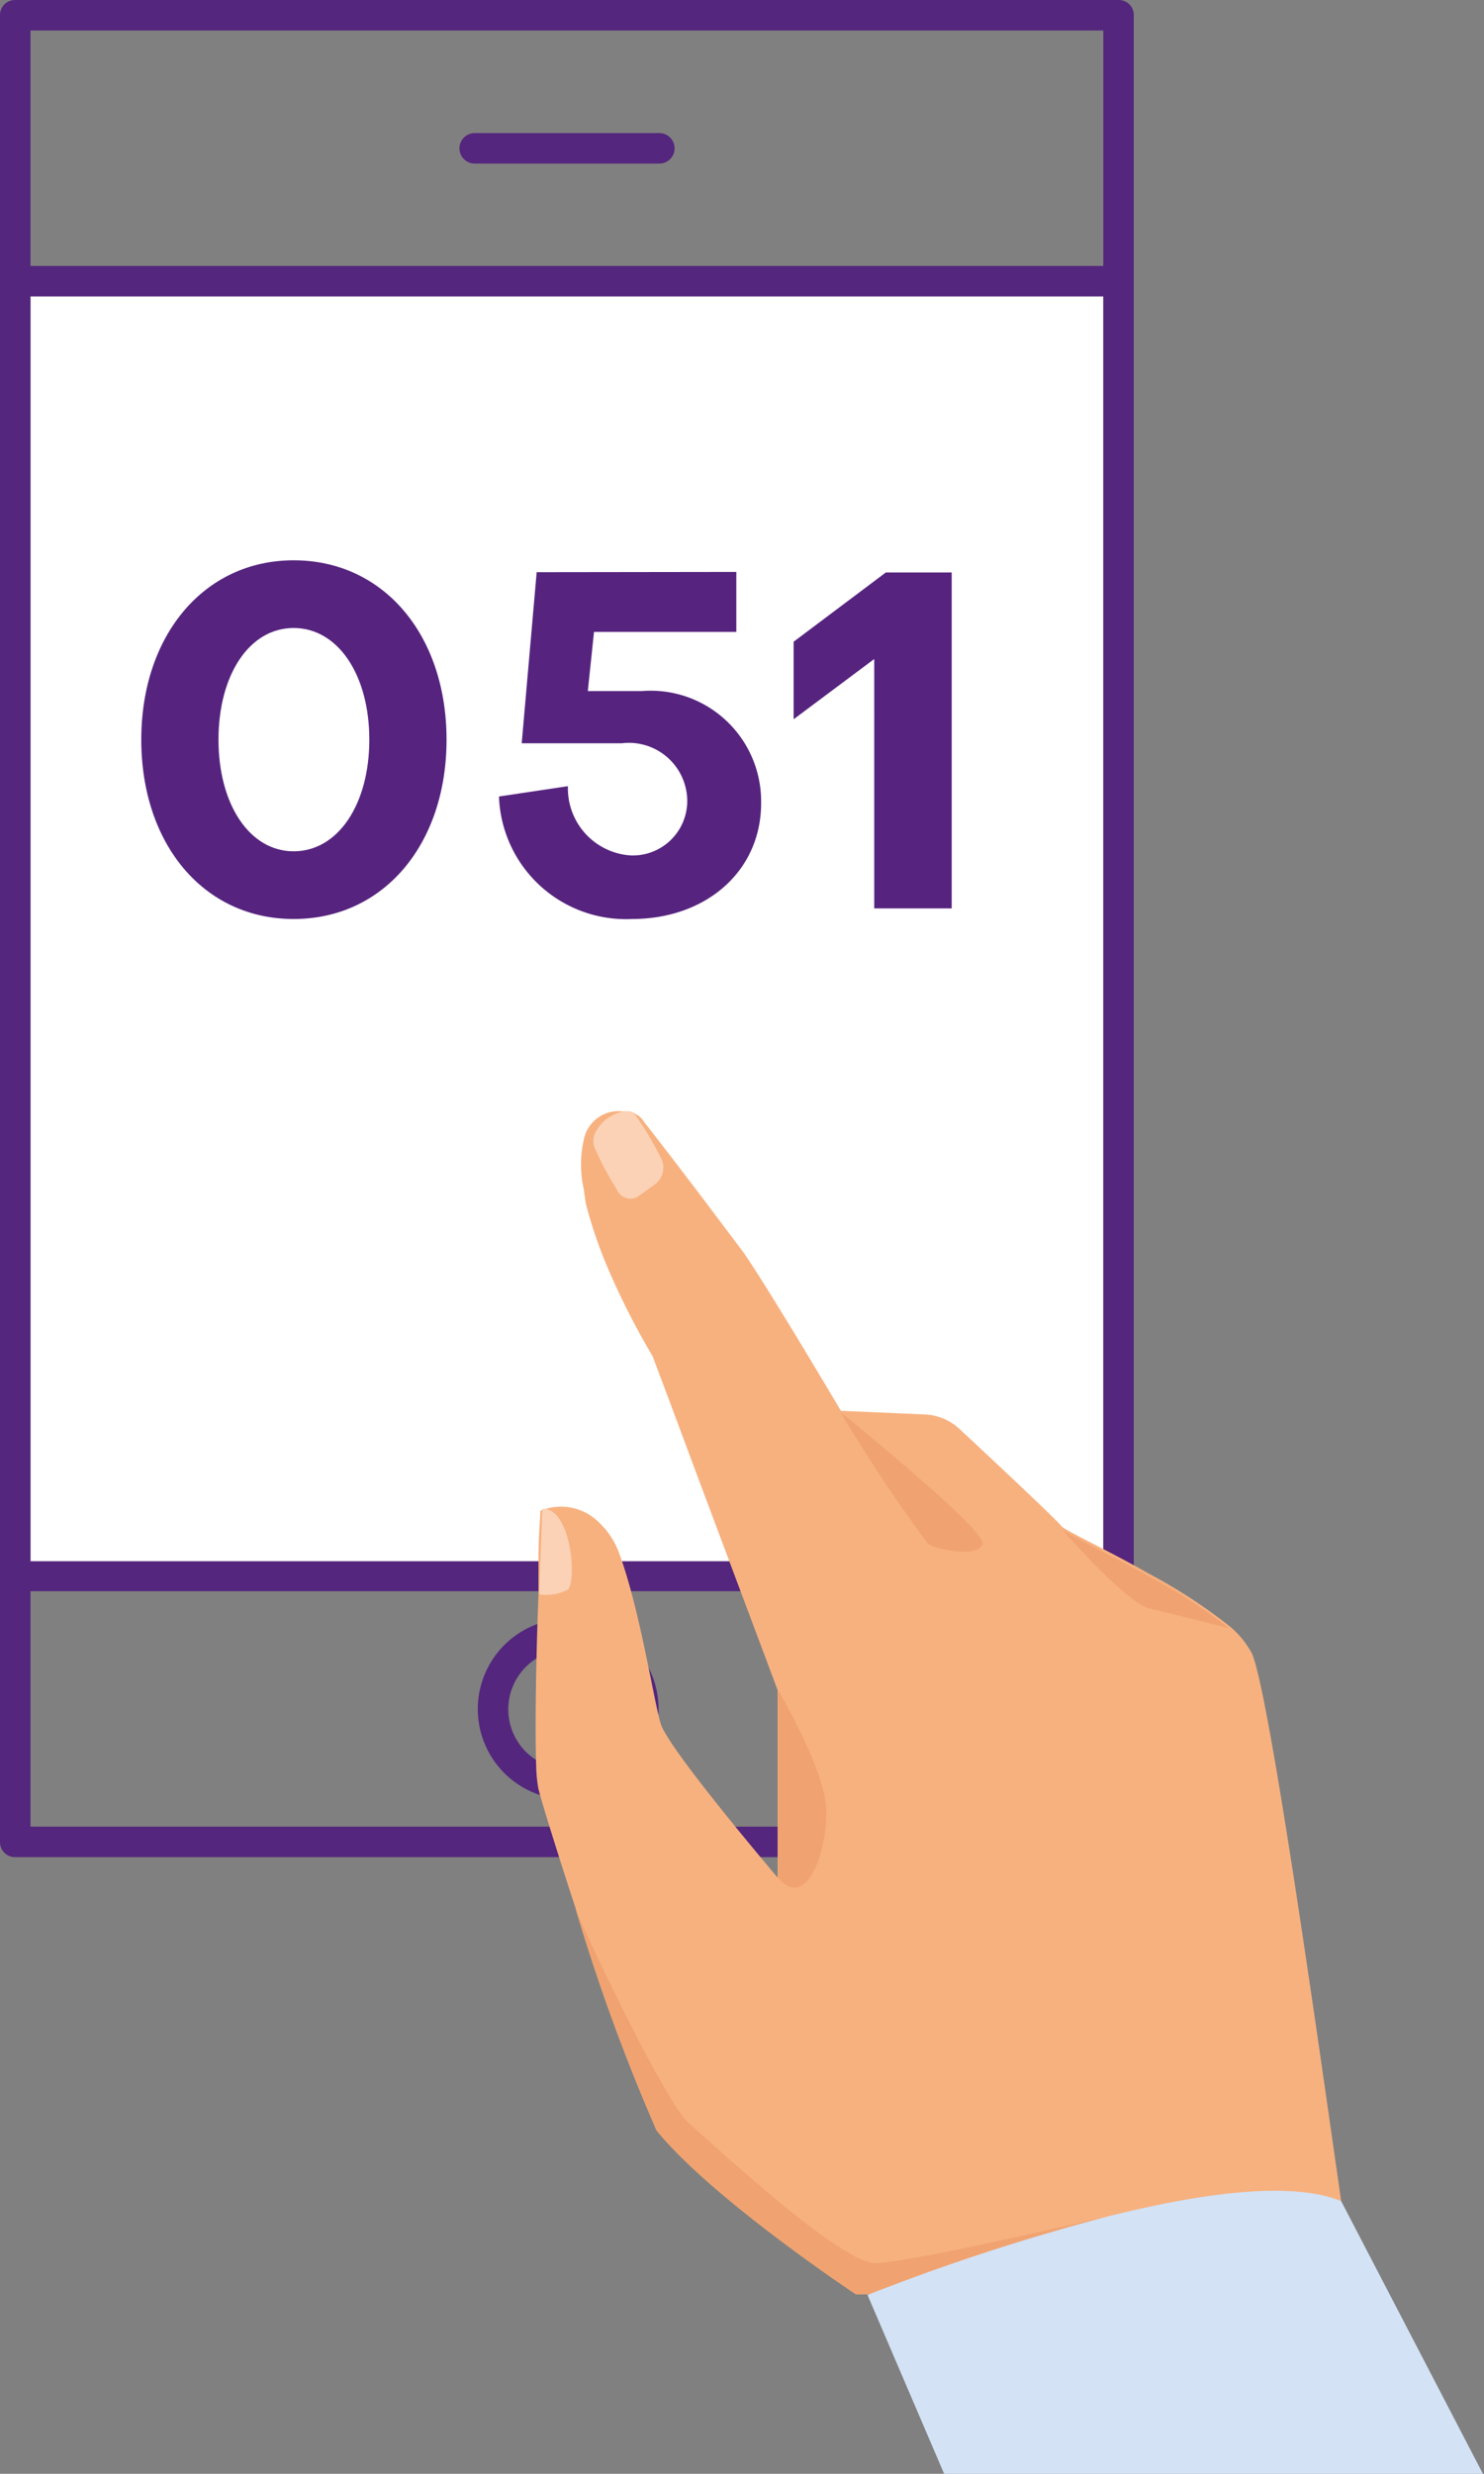 <svg xmlns="http://www.w3.org/2000/svg" viewBox="0 0 57.46 95.72"><rect x="0" y="0" width="57.46" height="95.72" fill="#808080" stroke="none"/><defs><style>.cls-1{fill:#fff;}.cls-2{fill:#54267d;}.cls-3{fill:#f7b17f;}.cls-4{fill:#f0a370;}.cls-5{fill:#fbd2b6;}.cls-6{fill:#d3e2f5;}.cls-7{fill:#56247f;}</style></defs><g id="Capa_2" data-name="Capa 2"><g id="Capa_1-2" data-name="Capa 1"><path class="cls-1" d="M42.72,11.13H1.18v49.6H42.72Z"/><path class="cls-2" d="M43.9,71.27a.58.58,0,0,1-.59.59H.59A.58.58,0,0,1,0,71.27V.59A.58.58,0,0,1,.59,0H43.31a.58.58,0,0,1,.59.59ZM42.72,1.18H1.18v69.5H42.72Z"/><path class="cls-2" d="M43.31,11.47H.59A.59.59,0,0,1,0,10.88a.58.58,0,0,1,.59-.59H43.31a.58.58,0,0,1,.59.59A.59.59,0,0,1,43.31,11.47Z"/><path class="cls-2" d="M43.31,61.57H.59A.58.58,0,0,1,0,61a.59.59,0,0,1,.59-.59H43.31a.59.59,0,0,1,.59.59A.58.58,0,0,1,43.31,61.57Z"/><path class="cls-2" d="M22,69.63a3.5,3.5,0,1,1,3.5-3.5A3.5,3.5,0,0,1,22,69.63Zm0-5.81a2.32,2.32,0,1,0,2.32,2.31A2.31,2.31,0,0,0,22,63.82Z"/><path class="cls-2" d="M25.53,6.33H18.38a.59.59,0,0,1,0-1.18h7.15a.59.59,0,0,1,0,1.18Z"/><path class="cls-3" d="M52.43,88.76H33.14c-.93-.62-5.73-3.9-7.72-6.34a74.66,74.66,0,0,1-3.14-8.6c-.74-2.26-1.34-4.2-1.44-4.64a5.71,5.71,0,0,1-.08-.88h0c-.05-1.48,0-4.34.09-6.61h0v0c0-.1,0-.2,0-.29h0v0c0-.39,0-.76,0-1.1,0-.84.06-1.48.07-1.73v-.11h0a2.08,2.08,0,0,1,2.2.38A3.13,3.13,0,0,1,24,60.17c.16.44.31.94.45,1.46.54,2,.93,4.44,1.14,5.09.34,1,4.28,5.65,4.52,5.93l0,0V65.4l-3-8-1.22-3.27-.62-1.65a29.37,29.37,0,0,1-1.73-3.4,17.44,17.44,0,0,1-.86-2.52L22.6,46h0a4.34,4.34,0,0,1,0-1.88A1.37,1.37,0,0,1,24.08,43l.15,0,.14,0a1.12,1.12,0,0,1,.25.11h0a.84.84,0,0,1,.32.3l1,1.29,1.22,1.6,1.62,2.15c1,1.44,3.78,6.14,3.78,6.14l3.23.14a2.11,2.11,0,0,1,1.37.57c1.15,1.07,3.63,3.39,3.93,3.74,0,.11,1.92,1,3.41,1.86a20.55,20.55,0,0,1,3.08,2,3.55,3.55,0,0,1,.9,1.09C49.16,65.6,51,78.7,51.93,85.17,52.22,87.25,52.41,88.65,52.43,88.76Z"/><path class="cls-4" d="M32.55,54.65a59,59,0,0,0,3.39,5.1c.39.22,1.93.53,2.11,0S32.55,54.65,32.55,54.65Z"/><path class="cls-4" d="M47.58,63h0a20.55,20.55,0,0,0-3.08-2c-1.37-.76-3.1-1.6-3.37-1.82.31.36,2.54,2.88,3.4,3.07S47,62.85,47.58,63Z"/><path class="cls-4" d="M30.13,72.67V65.4s1.72,2.89,1.85,4.47S31.27,74,30.13,72.67Z"/><path class="cls-5" d="M23.87,46A11.41,11.41,0,0,1,23,44.35a.79.79,0,0,1,.11-.63,1.41,1.41,0,0,1,.45-.47,1.66,1.66,0,0,1,.32-.17A1.15,1.15,0,0,1,24.3,43a.43.43,0,0,1,.34.2h0a13,13,0,0,1,.93,1.57.81.81,0,0,1-.14,1l-.12.09-.62.45A.58.58,0,0,1,23.87,46Z"/><path class="cls-4" d="M42.74,85.78l-5.77,3H33.14c-.93-.62-5.73-3.9-7.72-6.34a74.66,74.66,0,0,1-3.14-8.6h0c.15.48,3.46,7.52,4.4,8.32s5.88,5.45,7.24,5.41,8.36-1.67,8.8-1.77Z"/><path class="cls-6" d="M51.93,85.17v0c-2-.82-5.64-.27-9.18.63h0a83,83,0,0,0-9.16,3l3,7H57.46Z"/><path class="cls-5" d="M21,58.38l-.12,3.31a1.75,1.75,0,0,0,1.1-.18C22.34,61.21,22.13,58.34,21,58.38Z"/><path class="cls-7" d="M11.37,21.68c3.5,0,5.92,2.91,5.92,6.94s-2.42,6.94-5.92,6.94-5.9-2.92-5.9-6.94S7.89,21.68,11.37,21.68Zm0,11.26c1.72,0,2.93-1.82,2.93-4.32s-1.21-4.32-2.93-4.32-2.91,1.82-2.91,4.32S9.66,32.94,11.37,32.94Z"/><path class="cls-7" d="M28.51,22.13v2.32H23l-.24,2.29h2.08a4.28,4.28,0,0,1,4.63,4.34c0,2.62-2.12,4.48-5,4.48a4.92,4.92,0,0,1-5.15-4.74l2.67-.4a2.6,2.6,0,0,0,2.43,2.68A2.11,2.11,0,0,0,26.61,31a2.26,2.26,0,0,0-2.53-2.24H20.2l.58-6.62Z"/><path class="cls-7" d="M30.73,27.83v-3l3.57-2.68h2.55v13h-3V25.5Z"/></g></g></svg>